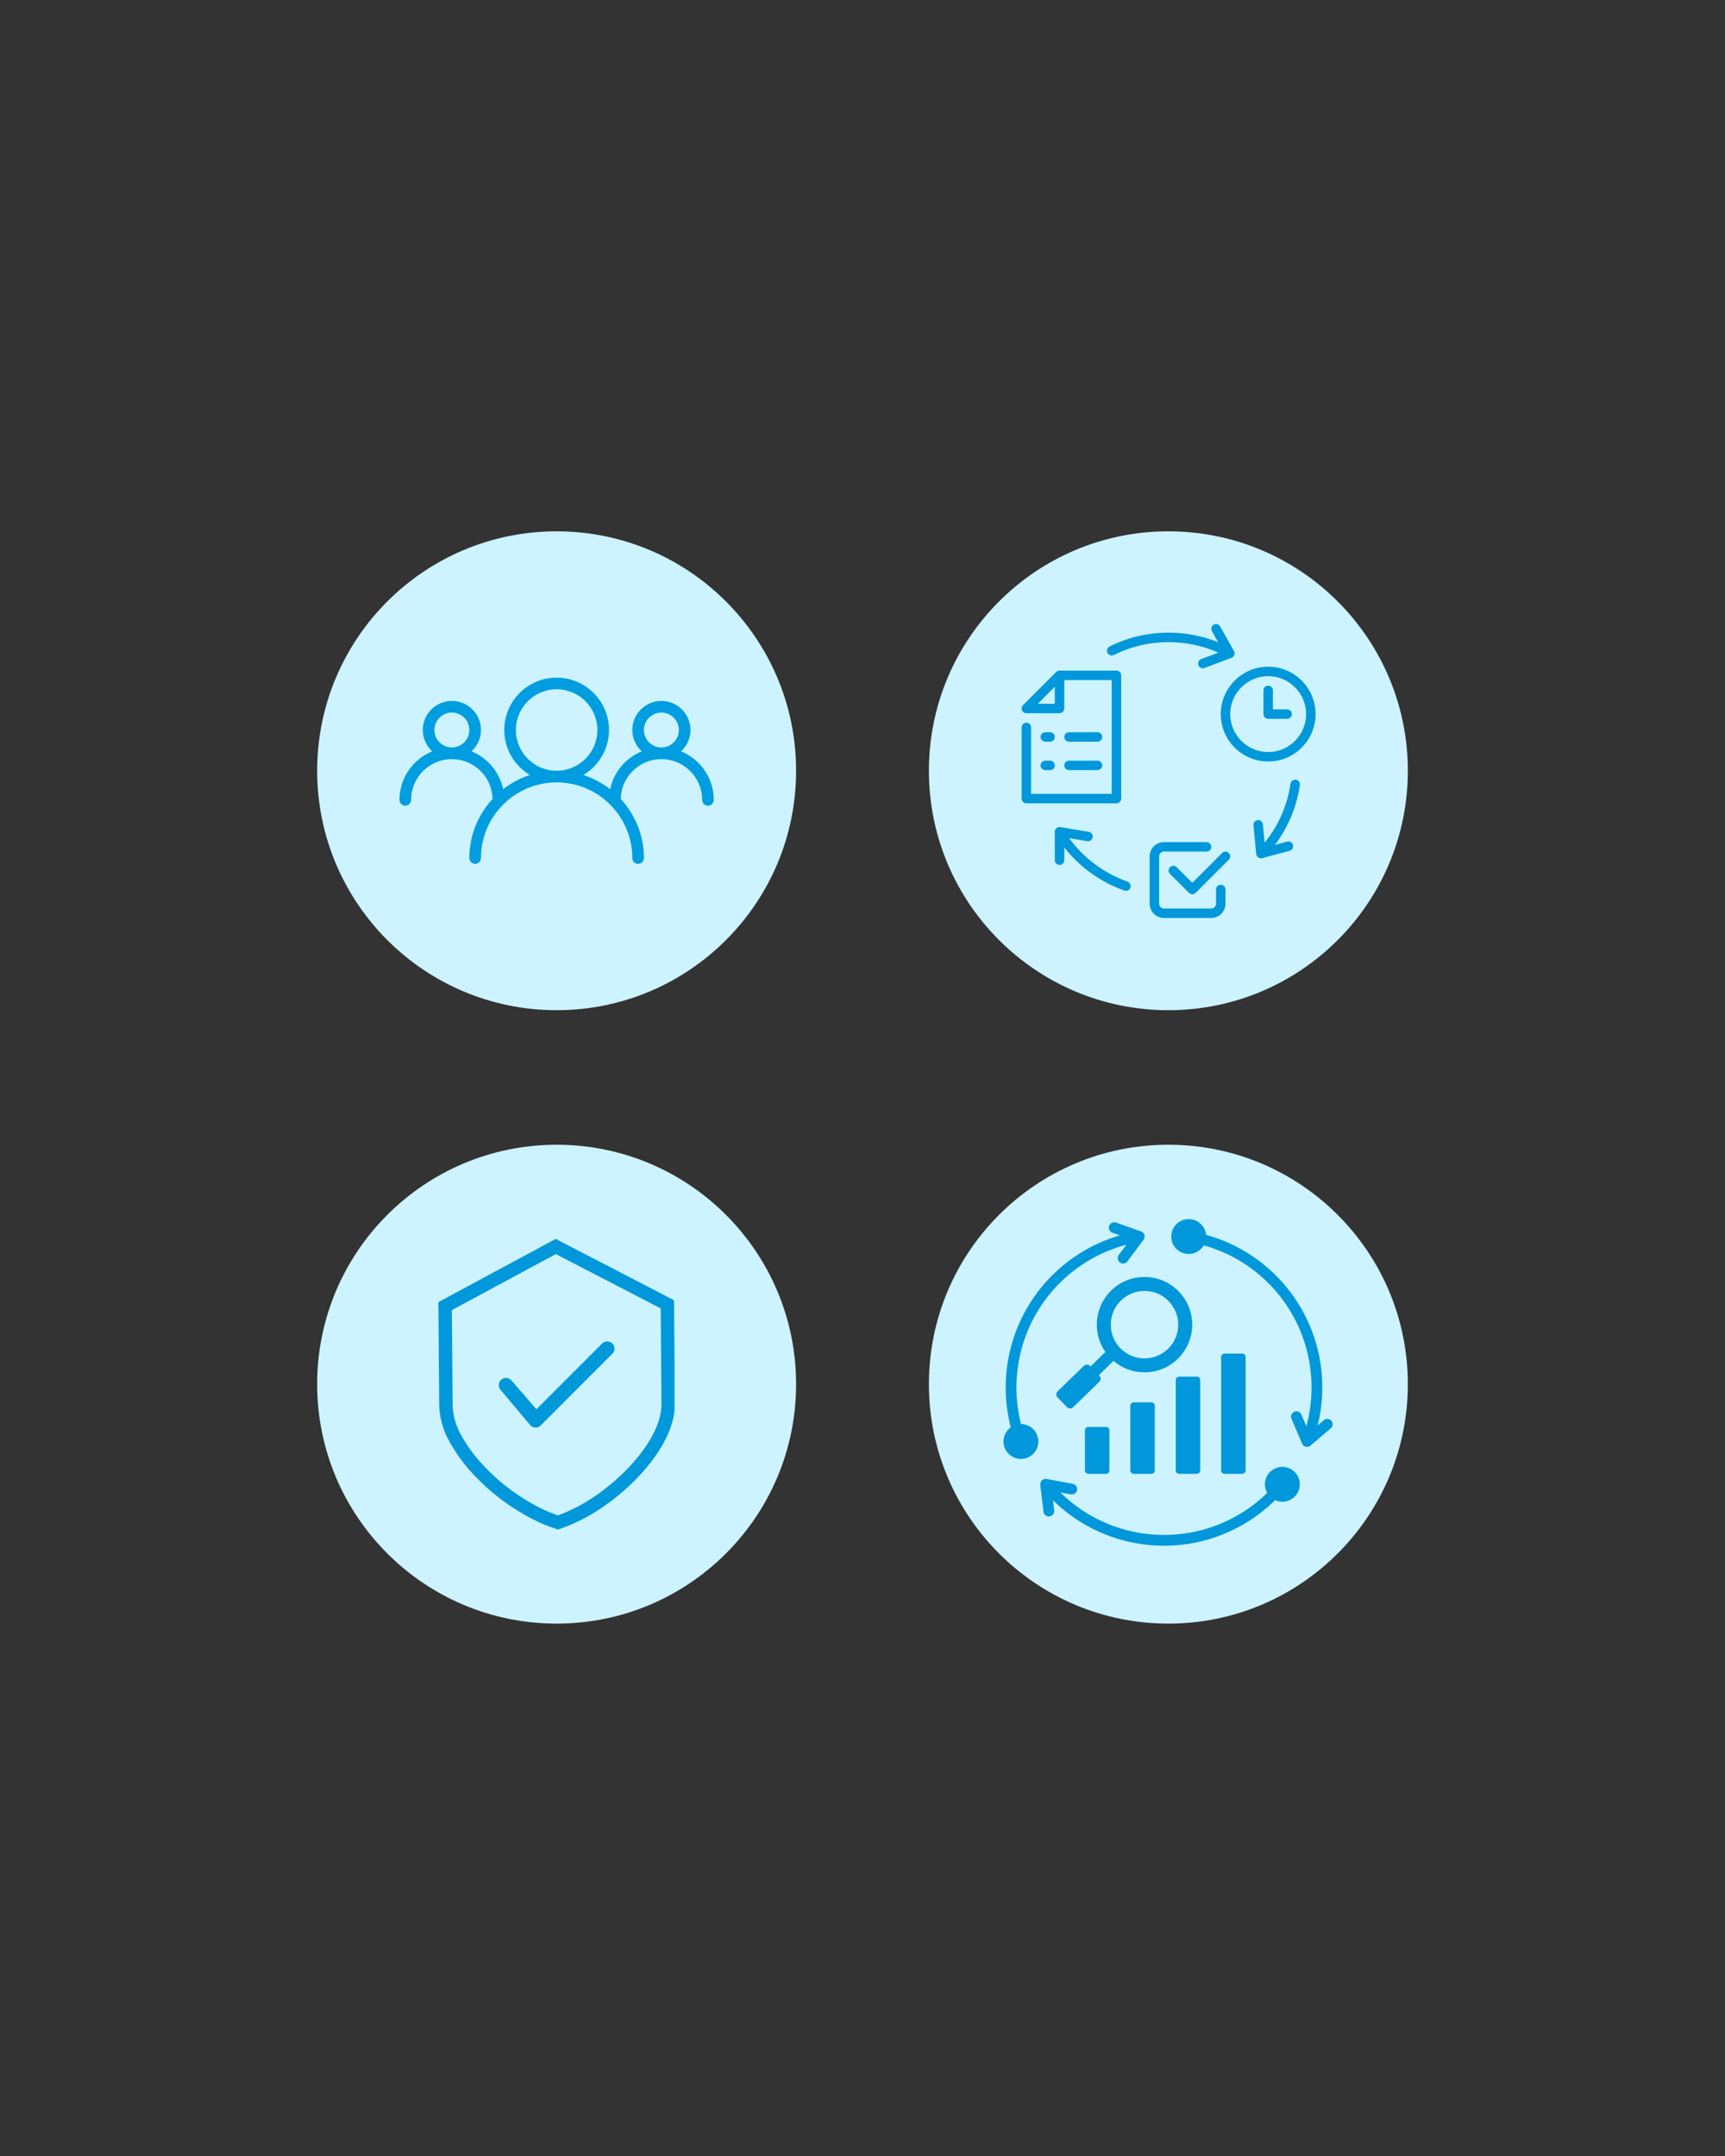 <svg xmlns="http://www.w3.org/2000/svg" xmlns:xlink="http://www.w3.org/1999/xlink" width="1080" zoomAndPan="magnify" viewBox="0 0 810 1012.5" height="1350" preserveAspectRatio="xMidYMid meet" version="1.0"><rect x="0" y="0" width="810" height="1012.5" fill="#333333" stroke="none"/><defs><clipPath id="96452e855e"><path d="M 148.93 249.52 L 373.82 249.52 L 373.82 474.41 L 148.93 474.41 Z M 148.93 249.52 " clip-rule="nonzero"/></clipPath><clipPath id="5dd0234b1b"><path d="M 261.375 249.52 C 199.273 249.52 148.93 299.863 148.93 361.965 C 148.93 424.066 199.273 474.41 261.375 474.41 C 323.477 474.41 373.82 424.066 373.82 361.965 C 373.82 299.863 323.477 249.52 261.375 249.52 Z M 261.375 249.52 " clip-rule="nonzero"/></clipPath><clipPath id="82a0440221"><path d="M 187.574 318.234 L 335.418 318.234 L 335.418 405.691 L 187.574 405.691 Z M 187.574 318.234 " clip-rule="nonzero"/></clipPath><clipPath id="43f9624b92"><path d="M 436.18 249.52 L 661.07 249.52 L 661.07 474.41 L 436.18 474.41 Z M 436.18 249.52 " clip-rule="nonzero"/></clipPath><clipPath id="1728b2a637"><path d="M 548.625 249.52 C 486.523 249.52 436.18 299.863 436.18 361.965 C 436.18 424.066 486.523 474.41 548.625 474.41 C 610.727 474.41 661.07 424.066 661.07 361.965 C 661.07 299.863 610.727 249.52 548.625 249.52 Z M 548.625 249.52 " clip-rule="nonzero"/></clipPath><clipPath id="449e4f82f4"><path d="M 573 313 L 617.621 313 L 617.621 358 L 573 358 Z M 573 313 " clip-rule="nonzero"/></clipPath><clipPath id="4e68ef96de"><path d="M 539 395 L 576 395 L 576 430.961 L 539 430.961 Z M 539 395 " clip-rule="nonzero"/></clipPath><clipPath id="51147af25b"><path d="M 479.492 314 L 527 314 L 527 378 L 479.492 378 Z M 479.492 314 " clip-rule="nonzero"/></clipPath><clipPath id="18c1011876"><path d="M 148.93 537.59 L 373.82 537.59 L 373.82 762.48 L 148.93 762.48 Z M 148.93 537.59 " clip-rule="nonzero"/></clipPath><clipPath id="891daceb31"><path d="M 261.375 537.59 C 199.273 537.59 148.93 587.934 148.93 650.035 C 148.93 712.137 199.273 762.48 261.375 762.48 C 323.477 762.48 373.82 712.137 373.82 650.035 C 373.82 587.934 323.477 537.59 261.375 537.59 Z M 261.375 537.59 " clip-rule="nonzero"/></clipPath><clipPath id="b00faaf0cc"><path d="M 205.68 581.809 L 316.734 581.809 L 316.734 718.547 L 205.68 718.547 Z M 205.68 581.809 " clip-rule="nonzero"/></clipPath><clipPath id="a295f4cb46"><path d="M 436.18 537.59 L 661.07 537.59 L 661.07 762.48 L 436.18 762.48 Z M 436.18 537.59 " clip-rule="nonzero"/></clipPath><clipPath id="6927a758c1"><path d="M 548.625 537.59 C 486.523 537.59 436.18 587.934 436.18 650.035 C 436.18 712.137 486.523 762.48 548.625 762.48 C 610.727 762.48 661.07 712.137 661.07 650.035 C 661.07 587.934 610.727 537.59 548.625 537.59 Z M 548.625 537.59 " clip-rule="nonzero"/></clipPath><clipPath id="02b25c09a6"><path d="M 471.113 572.523 L 625.898 572.523 L 625.898 726 L 471.113 726 Z M 471.113 572.523 " clip-rule="nonzero"/></clipPath></defs><g clip-path="url(#96452e855e)"><g clip-path="url(#5dd0234b1b)"><path fill="#ccf3ff" d="M 148.93 249.52 L 373.82 249.52 L 373.82 474.41 L 148.93 474.41 Z M 148.93 249.52 " fill-opacity="1" fill-rule="nonzero"/></g></g><g clip-path="url(#82a0440221)"><path fill="#009ee0" d="M 319.801 352.844 C 322.508 350.348 324.234 346.801 324.234 342.832 C 324.234 335.297 318.105 329.168 310.57 329.168 C 303.035 329.168 296.906 335.297 296.906 342.832 C 296.906 346.801 298.633 350.348 301.34 352.844 C 293.84 355.895 288.168 362.531 286.484 370.625 C 282.754 367.723 278.523 365.434 273.926 363.949 C 281.125 359.652 285.973 351.809 285.973 342.832 C 285.973 329.273 274.938 318.234 261.375 318.234 C 247.812 318.234 236.777 329.273 236.777 342.832 C 236.777 351.809 241.625 359.652 248.82 363.949 C 244.223 365.434 239.996 367.723 236.266 370.625 C 234.582 362.531 228.914 355.895 221.41 352.848 C 224.117 350.348 225.844 346.801 225.844 342.832 C 225.844 335.297 219.715 329.168 212.18 329.168 C 204.645 329.168 198.516 335.297 198.516 342.832 C 198.516 346.801 200.242 350.348 202.949 352.848 C 193.953 356.504 187.582 365.332 187.582 375.629 C 187.582 377.141 188.809 378.363 190.316 378.363 C 191.824 378.363 193.051 377.141 193.051 375.629 C 193.051 365.082 201.633 356.5 212.18 356.5 C 222.59 356.5 231.062 364.855 231.289 375.207 C 224.543 382.516 220.379 392.25 220.379 402.961 C 220.379 404.473 221.605 405.691 223.113 405.691 C 224.621 405.691 225.844 404.473 225.844 402.961 C 225.844 383.371 241.785 367.43 261.375 367.43 C 280.965 367.43 296.906 383.371 296.906 402.961 C 296.906 404.473 298.125 405.691 299.637 405.691 C 301.148 405.691 302.371 404.473 302.371 402.961 C 302.371 392.25 298.211 382.516 291.461 375.207 C 291.691 364.855 300.164 356.5 310.57 356.5 C 321.117 356.5 329.699 365.082 329.699 375.629 C 329.699 377.141 330.922 378.363 332.434 378.363 C 333.945 378.363 335.168 377.141 335.168 375.629 C 335.168 365.332 328.797 356.504 319.801 352.844 Z M 203.98 342.832 C 203.98 338.312 207.66 334.633 212.18 334.633 C 216.699 334.633 220.379 338.312 220.379 342.832 C 220.379 347.355 216.699 351.031 212.18 351.031 C 207.66 351.031 203.98 347.355 203.98 342.832 Z M 242.242 342.832 C 242.242 332.285 250.824 323.703 261.375 323.703 C 271.922 323.703 280.508 332.285 280.508 342.832 C 280.508 353.383 271.922 361.965 261.375 361.965 C 250.824 361.965 242.242 353.383 242.242 342.832 Z M 302.371 342.832 C 302.371 338.312 306.051 334.633 310.57 334.633 C 315.09 334.633 318.77 338.312 318.77 342.832 C 318.77 347.355 315.09 351.031 310.57 351.031 C 306.051 351.031 302.371 347.355 302.371 342.832 Z M 302.371 342.832 " fill-opacity="1" fill-rule="nonzero"/></g><g clip-path="url(#43f9624b92)"><g clip-path="url(#1728b2a637)"><path fill="#ccf3ff" d="M 436.18 249.52 L 661.07 249.52 L 661.07 474.41 L 436.18 474.41 Z M 436.18 249.52 " fill-opacity="1" fill-rule="nonzero"/></g></g><g clip-path="url(#449e4f82f4)"><path fill="#0098da" d="M 595.488 317.547 C 585.668 317.547 577.676 325.539 577.676 335.355 C 577.676 345.176 585.668 353.168 595.488 353.168 C 605.305 353.168 613.297 345.176 613.297 335.355 C 613.297 325.539 605.305 317.547 595.488 317.547 Z M 595.488 357.621 C 583.215 357.621 573.223 347.637 573.223 335.355 C 573.223 323.078 583.215 313.094 595.488 313.094 C 607.766 313.094 617.75 323.078 617.75 335.355 C 617.75 347.637 607.766 357.621 595.488 357.621 " fill-opacity="1" fill-rule="nonzero"/></g><path fill="#0098da" d="M 604.391 337.582 L 595.488 337.582 C 594.262 337.582 593.262 336.582 593.262 335.355 L 593.262 324.227 C 593.262 323 594.262 322 595.488 322 C 596.723 322 597.711 323 597.711 324.227 L 597.711 333.133 L 604.391 333.133 C 605.625 333.133 606.617 334.133 606.617 335.355 C 606.617 336.582 605.625 337.582 604.391 337.582 " fill-opacity="1" fill-rule="nonzero"/><path fill="#0098da" d="M 559.863 419.957 C 559.301 419.957 558.727 419.742 558.289 419.305 L 549.387 410.402 C 548.516 409.531 548.516 408.121 549.387 407.254 C 550.254 406.383 551.664 406.383 552.535 407.254 L 559.863 414.586 L 573.875 400.574 C 574.746 399.703 576.152 399.703 577.023 400.574 C 577.895 401.445 577.895 402.852 577.023 403.723 L 561.438 419.305 C 561.004 419.742 560.438 419.957 559.863 419.957 " fill-opacity="1" fill-rule="nonzero"/><g clip-path="url(#4e68ef96de)"><path fill="#0098da" d="M 568.77 431.09 L 546.508 431.09 C 542.828 431.09 539.828 428.098 539.828 424.41 L 539.828 402.148 C 539.828 398.461 542.828 395.469 546.508 395.469 L 566.543 395.469 C 567.777 395.469 568.77 396.469 568.77 397.695 C 568.77 398.922 567.777 399.922 566.543 399.922 L 546.508 399.922 C 545.281 399.922 544.281 400.922 544.281 402.148 L 544.281 424.41 C 544.281 425.637 545.281 426.637 546.508 426.637 L 568.77 426.637 C 569.996 426.637 570.996 425.637 570.996 424.41 L 570.996 417.73 C 570.996 416.508 571.996 415.508 573.223 415.508 C 574.457 415.508 575.449 416.508 575.449 417.73 L 575.449 424.41 C 575.449 428.098 572.457 431.09 568.77 431.09 " fill-opacity="1" fill-rule="nonzero"/></g><g clip-path="url(#51147af25b)"><path fill="#0098da" d="M 487.316 330.504 L 495.301 330.504 L 495.301 322.52 Z M 524.242 377.258 L 481.941 377.258 C 480.715 377.258 479.715 376.258 479.715 375.031 L 479.715 341.637 C 479.715 340.41 480.715 339.41 481.941 339.41 C 483.176 339.41 484.168 340.41 484.168 341.637 L 484.168 372.805 L 522.016 372.805 L 522.016 319.371 L 499.754 319.371 L 499.754 332.73 C 499.754 333.957 498.762 334.957 497.527 334.957 L 481.941 334.957 C 481.047 334.957 480.23 334.418 479.891 333.582 C 479.543 332.75 479.734 331.793 480.367 331.156 L 495.953 315.574 C 495.98 315.547 496.004 315.527 496.023 315.504 C 496.023 315.504 496.023 315.504 496.031 315.504 C 496.422 315.137 496.953 314.922 497.527 314.922 L 524.242 314.922 C 525.477 314.922 526.469 315.922 526.469 317.148 L 526.469 375.031 C 526.469 376.258 525.477 377.258 524.242 377.258 " fill-opacity="1" fill-rule="nonzero"/></g><path fill="#0098da" d="M 493.074 348.316 L 490.848 348.316 C 489.621 348.316 488.621 347.316 488.621 346.09 C 488.621 344.863 489.621 343.863 490.848 343.863 L 493.074 343.863 C 494.309 343.863 495.301 344.863 495.301 346.09 C 495.301 347.316 494.309 348.316 493.074 348.316 " fill-opacity="1" fill-rule="nonzero"/><path fill="#0098da" d="M 515.336 348.316 L 501.98 348.316 C 500.754 348.316 499.754 347.316 499.754 346.09 C 499.754 344.863 500.754 343.863 501.98 343.863 L 515.336 343.863 C 516.574 343.863 517.562 344.863 517.562 346.09 C 517.562 347.316 516.574 348.316 515.336 348.316 " fill-opacity="1" fill-rule="nonzero"/><path fill="#0098da" d="M 493.074 361.672 L 490.848 361.672 C 489.621 361.672 488.621 360.672 488.621 359.445 C 488.621 358.223 489.621 357.223 490.848 357.223 L 493.074 357.223 C 494.309 357.223 495.301 358.223 495.301 359.445 C 495.301 360.672 494.309 361.672 493.074 361.672 " fill-opacity="1" fill-rule="nonzero"/><path fill="#0098da" d="M 515.336 361.672 L 501.98 361.672 C 500.754 361.672 499.754 360.672 499.754 359.445 C 499.754 358.223 500.754 357.223 501.98 357.223 L 515.336 357.223 C 516.574 357.223 517.562 358.223 517.562 359.445 C 517.562 360.672 516.574 361.672 515.336 361.672 " fill-opacity="1" fill-rule="nonzero"/><path fill="#0098da" d="M 577.32 308.797 C 576.961 308.797 576.598 308.711 576.258 308.527 C 567.883 303.973 558.367 301.562 548.734 301.562 C 539.68 301.562 531.027 303.59 523.008 307.59 C 521.902 308.137 520.574 307.684 520.023 306.59 C 519.477 305.484 519.922 304.145 521.027 303.598 C 529.66 299.293 538.984 297.109 548.734 297.109 C 559.109 297.109 569.363 299.699 578.391 304.613 C 579.469 305.207 579.859 306.555 579.277 307.633 C 578.867 308.379 578.109 308.797 577.32 308.797 " fill-opacity="1" fill-rule="nonzero"/><path fill="#0098da" d="M 592.391 403 C 591.844 403 591.293 402.793 590.859 402.383 C 589.973 401.539 589.93 400.129 590.773 399.242 C 598.992 390.555 604.254 379.77 606 368.023 C 606.184 366.812 607.312 365.977 608.523 366.152 C 609.742 366.328 610.582 367.465 610.402 368.684 C 608.523 381.328 602.852 392.957 594.008 402.305 C 593.574 402.766 592.98 403 592.391 403 " fill-opacity="1" fill-rule="nonzero"/><path fill="#0098da" d="M 528.695 418.359 C 528.453 418.359 528.199 418.316 527.957 418.227 C 514.555 413.504 503.074 404.207 495.633 392.07 C 494.988 391.023 495.316 389.652 496.363 389.008 C 497.414 388.363 498.781 388.695 499.422 389.738 C 506.336 401.016 517 409.645 529.434 414.027 C 530.59 414.438 531.211 415.715 530.801 416.871 C 530.469 417.785 529.609 418.359 528.695 418.359 " fill-opacity="1" fill-rule="nonzero"/><path fill="#0098da" d="M 497.527 406.199 C 496.301 406.199 495.301 405.199 495.301 403.973 L 495.301 390.617 C 495.301 389.965 495.586 389.336 496.094 388.91 C 496.586 388.492 497.25 388.312 497.891 388.426 L 511.25 390.652 C 512.469 390.852 513.285 392 513.086 393.207 C 512.875 394.426 511.73 395.234 510.52 395.035 L 499.754 393.242 L 499.754 403.973 C 499.754 405.199 498.762 406.199 497.527 406.199 " fill-opacity="1" fill-rule="nonzero"/><path fill="#0098da" d="M 592.094 403.07 C 591.641 403.07 591.199 402.93 590.824 402.668 C 590.285 402.305 589.938 401.703 589.879 401.062 L 588.574 387.582 C 588.449 386.355 589.348 385.27 590.574 385.145 C 591.809 385.023 592.887 385.93 593 387.145 L 594.051 398.016 L 604.418 395.234 C 605.609 394.922 606.828 395.625 607.148 396.809 C 607.461 398 606.758 399.219 605.574 399.539 L 592.668 402.992 C 592.477 403.043 592.285 403.07 592.094 403.07 " fill-opacity="1" fill-rule="nonzero"/><path fill="#0098da" d="M 564.812 313.832 C 563.91 313.832 563.066 313.277 562.727 312.379 C 562.301 311.234 562.883 309.945 564.031 309.52 L 574.285 305.676 L 569.059 296.371 C 568.449 295.301 568.832 293.945 569.91 293.344 C 570.98 292.742 572.336 293.117 572.938 294.195 L 579.434 305.762 C 579.754 306.328 579.805 307.008 579.59 307.613 C 579.363 308.223 578.883 308.711 578.277 308.938 L 565.598 313.684 C 565.336 313.781 565.074 313.832 564.812 313.832 " fill-opacity="1" fill-rule="nonzero"/><g clip-path="url(#18c1011876)"><g clip-path="url(#891daceb31)"><path fill="#ccf3ff" d="M 148.93 537.59 L 373.82 537.59 L 373.82 762.48 L 148.93 762.48 Z M 148.93 537.59 " fill-opacity="1" fill-rule="nonzero"/></g></g><g clip-path="url(#b00faaf0cc)"><path fill="#0098da" d="M 251.891 661.816 L 282.742 630.938 C 283.062 630.625 283.434 630.387 283.848 630.223 C 284.262 630.055 284.691 629.969 285.141 629.969 C 285.586 629.965 286.02 630.047 286.434 630.215 C 286.852 630.379 287.223 630.613 287.547 630.922 C 287.863 631.238 288.109 631.605 288.285 632.023 C 288.457 632.438 288.543 632.871 288.547 633.32 C 288.547 633.773 288.461 634.207 288.293 634.621 C 288.121 635.039 287.875 635.406 287.559 635.727 L 253.902 669.418 C 253.242 670.086 252.441 670.418 251.504 670.418 L 251.492 670.418 C 250.559 670.418 249.762 670.09 249.102 669.43 C 248.961 669.293 248.836 669.145 248.727 668.984 L 234.863 652.516 C 234.598 652.148 234.41 651.746 234.301 651.305 C 234.195 650.863 234.176 650.422 234.25 649.973 C 234.32 649.527 234.473 649.109 234.711 648.723 C 234.949 648.336 235.25 648.012 235.617 647.746 C 235.984 647.48 236.391 647.297 236.832 647.195 C 237.273 647.09 237.715 647.078 238.164 647.152 C 238.609 647.227 239.027 647.383 239.41 647.625 C 239.793 647.863 240.117 648.168 240.379 648.539 Z M 316.906 659.27 C 316.988 669.391 311.109 681.332 300.348 692.891 C 295.707 697.859 290.629 702.324 285.109 706.289 L 284.871 706.441 C 284.773 706.496 284.68 706.559 284.598 706.633 L 284.371 706.812 C 277.793 711.559 270.68 715.281 263.027 717.973 L 262.059 718.293 L 261.086 717.988 C 258.758 717.246 256.473 716.383 254.234 715.398 C 254.098 715.324 253.953 715.262 253.809 715.207 L 253.617 715.129 C 242.188 709.812 232.102 702.613 223.359 693.527 C 218.773 688.859 214.855 683.688 211.602 678.012 L 211.484 677.773 C 211.434 677.668 211.371 677.566 211.305 677.469 L 211.172 677.25 C 209.672 674.648 208.504 671.906 207.672 669.02 C 206.836 666.137 206.359 663.191 206.238 660.191 L 205.844 611.512 L 206.078 611.379 L 260.926 581.809 L 261.137 581.918 L 316.5 610.609 Z M 310.246 614.449 L 260.988 588.934 L 212.172 615.254 L 212.543 660.141 C 212.781 665.148 214.156 669.824 216.668 674.16 C 216.855 674.449 217.023 674.75 217.168 675.062 C 220.148 680.215 223.723 684.918 227.895 689.164 C 236.047 697.637 245.449 704.359 256.098 709.34 C 256.379 709.441 256.656 709.562 256.926 709.699 C 258.605 710.418 260.367 711.105 262.004 711.656 C 268.652 709.184 274.859 705.879 280.621 701.738 C 280.914 701.496 281.223 701.277 281.551 701.078 C 286.684 697.379 291.41 693.219 295.73 688.594 C 305.391 678.219 310.672 667.82 310.602 659.316 Z M 310.246 614.449 " fill-opacity="1" fill-rule="nonzero"/></g><g clip-path="url(#a295f4cb46)"><g clip-path="url(#6927a758c1)"><path fill="#ccf3ff" d="M 436.18 537.59 L 661.07 537.59 L 661.07 762.48 L 436.18 762.48 Z M 436.18 537.59 " fill-opacity="1" fill-rule="nonzero"/></g></g><g clip-path="url(#02b25c09a6)"><path fill="#0098da" d="M 602.148 688.863 C 606.672 688.863 610.34 692.531 610.34 697.051 C 610.34 701.574 606.672 705.242 602.148 705.242 C 600.938 705.242 599.789 704.98 598.754 704.508 C 583.188 719.816 561.859 727.535 540.062 725.617 C 523.312 724.145 507.074 717.016 494.441 704.562 L 495.008 709.344 C 495.172 710.73 494.18 711.992 492.789 712.156 C 491.402 712.32 490.145 711.324 489.98 709.938 L 488.492 697.34 C 488.293 695.668 489.777 694.25 491.461 694.559 L 503.73 696.824 C 505.102 697.078 506.012 698.395 505.758 699.766 C 505.508 701.137 504.191 702.047 502.82 701.793 L 497.918 700.891 C 509.691 712.531 524.855 719.191 540.5 720.57 C 560.73 722.352 580.516 715.25 595.023 701.09 C 594.348 699.898 593.961 698.52 593.961 697.051 C 593.961 692.531 597.625 688.863 602.148 688.863 Z M 537.418 599.691 C 525.051 599.691 515.023 609.719 515.023 622.086 C 515.023 626.863 516.52 631.293 519.07 634.926 C 516.73 637.199 514.391 639.469 512.051 641.738 L 511.797 641.48 C 511.016 640.676 509.723 640.656 508.918 641.438 L 496.617 653.371 C 495.816 654.148 495.797 655.445 496.574 656.25 L 501.016 660.824 C 501.797 661.629 503.09 661.648 503.895 660.867 L 516.191 648.934 C 516.996 648.156 517.016 646.859 516.238 646.055 L 515.984 645.793 L 522.871 639.113 C 526.785 642.461 531.867 644.48 537.418 644.48 C 549.789 644.48 559.816 634.457 559.816 622.086 C 559.816 609.719 549.789 599.691 537.418 599.691 Z M 537.418 606.25 C 546.164 606.25 553.254 613.34 553.254 622.086 C 553.254 630.832 546.164 637.922 537.418 637.922 C 528.672 637.922 521.582 630.832 521.582 622.086 C 521.582 613.34 528.672 606.25 537.418 606.25 Z M 511.023 670.109 C 510.148 670.109 509.438 670.82 509.438 671.691 L 509.438 690.559 C 509.438 691.434 510.148 692.145 511.023 692.145 L 519.34 692.145 C 520.211 692.145 520.926 691.434 520.926 690.559 L 520.926 671.691 C 520.926 670.82 520.211 670.109 519.34 670.109 Z M 575.008 635.66 C 574.133 635.66 573.422 636.371 573.422 637.246 L 573.422 690.559 C 573.422 691.434 574.133 692.145 575.008 692.145 L 583.324 692.145 C 584.199 692.145 584.91 691.434 584.91 690.559 L 584.91 637.246 C 584.91 636.371 584.199 635.66 583.324 635.66 Z M 561.996 646.508 L 553.68 646.508 C 552.805 646.508 552.094 647.219 552.094 648.09 L 552.094 690.559 C 552.094 691.434 552.805 692.145 553.68 692.145 L 561.996 692.145 C 562.871 692.145 563.582 691.434 563.582 690.559 L 563.582 648.09 C 563.582 647.219 562.871 646.508 561.996 646.508 Z M 540.668 658.562 C 537.895 658.562 535.125 658.562 532.352 658.562 C 531.477 658.562 530.766 659.273 530.766 660.145 C 530.766 670.922 530.766 679.781 530.766 690.559 C 530.766 691.434 531.477 692.145 532.352 692.145 C 535.125 692.145 537.895 692.145 540.668 692.145 C 541.543 692.145 542.254 691.434 542.254 690.559 C 542.254 679.781 542.254 670.922 542.254 660.145 C 542.254 659.273 541.543 658.562 540.668 658.562 Z M 474.617 670.293 C 471.352 657.719 471.461 644.543 474.812 632.133 C 481.582 607.059 501.074 587.312 525.879 580.148 L 522.363 578.902 C 521.047 578.438 520.355 576.992 520.82 575.676 C 521.285 574.359 522.73 573.668 524.047 574.133 L 535.805 578.305 C 537.426 578.875 538.004 580.848 536.992 582.203 L 529.406 592.367 C 528.57 593.488 526.984 593.719 525.863 592.883 C 524.742 592.047 524.512 590.461 525.348 589.34 L 528.922 584.551 C 505.07 590.82 486.172 609.473 479.703 633.441 C 476.602 644.93 476.473 657.125 479.445 668.766 C 483.941 668.801 487.574 672.453 487.574 676.953 C 487.574 681.477 483.906 685.145 479.383 685.145 C 474.863 685.145 471.195 681.477 471.195 676.953 C 471.195 674.211 472.547 671.781 474.617 670.293 Z M 621.598 666.934 C 622.656 666.027 624.254 666.148 625.16 667.211 C 626.07 668.27 625.945 669.867 624.883 670.773 L 615.391 678.871 C 614.09 679.984 612.09 679.496 611.426 677.949 L 606.414 666.297 C 605.859 665.012 606.453 663.523 607.738 662.973 C 609.023 662.418 610.512 663.012 611.066 664.297 L 613.418 669.77 C 616.078 659.957 616.57 649.621 614.805 639.547 C 610.207 613.27 590.832 591.984 565.238 584.848 C 563.816 587.27 561.188 588.895 558.172 588.895 C 553.652 588.895 549.984 585.23 549.984 580.707 C 549.984 576.184 553.652 572.52 558.172 572.52 C 562.426 572.52 565.918 575.758 566.324 579.902 C 593.906 587.477 614.844 610.387 619.793 638.676 C 621.582 648.887 621.203 659.355 618.738 669.371 Z M 621.598 666.934 " fill-opacity="1" fill-rule="evenodd"/></g></svg>